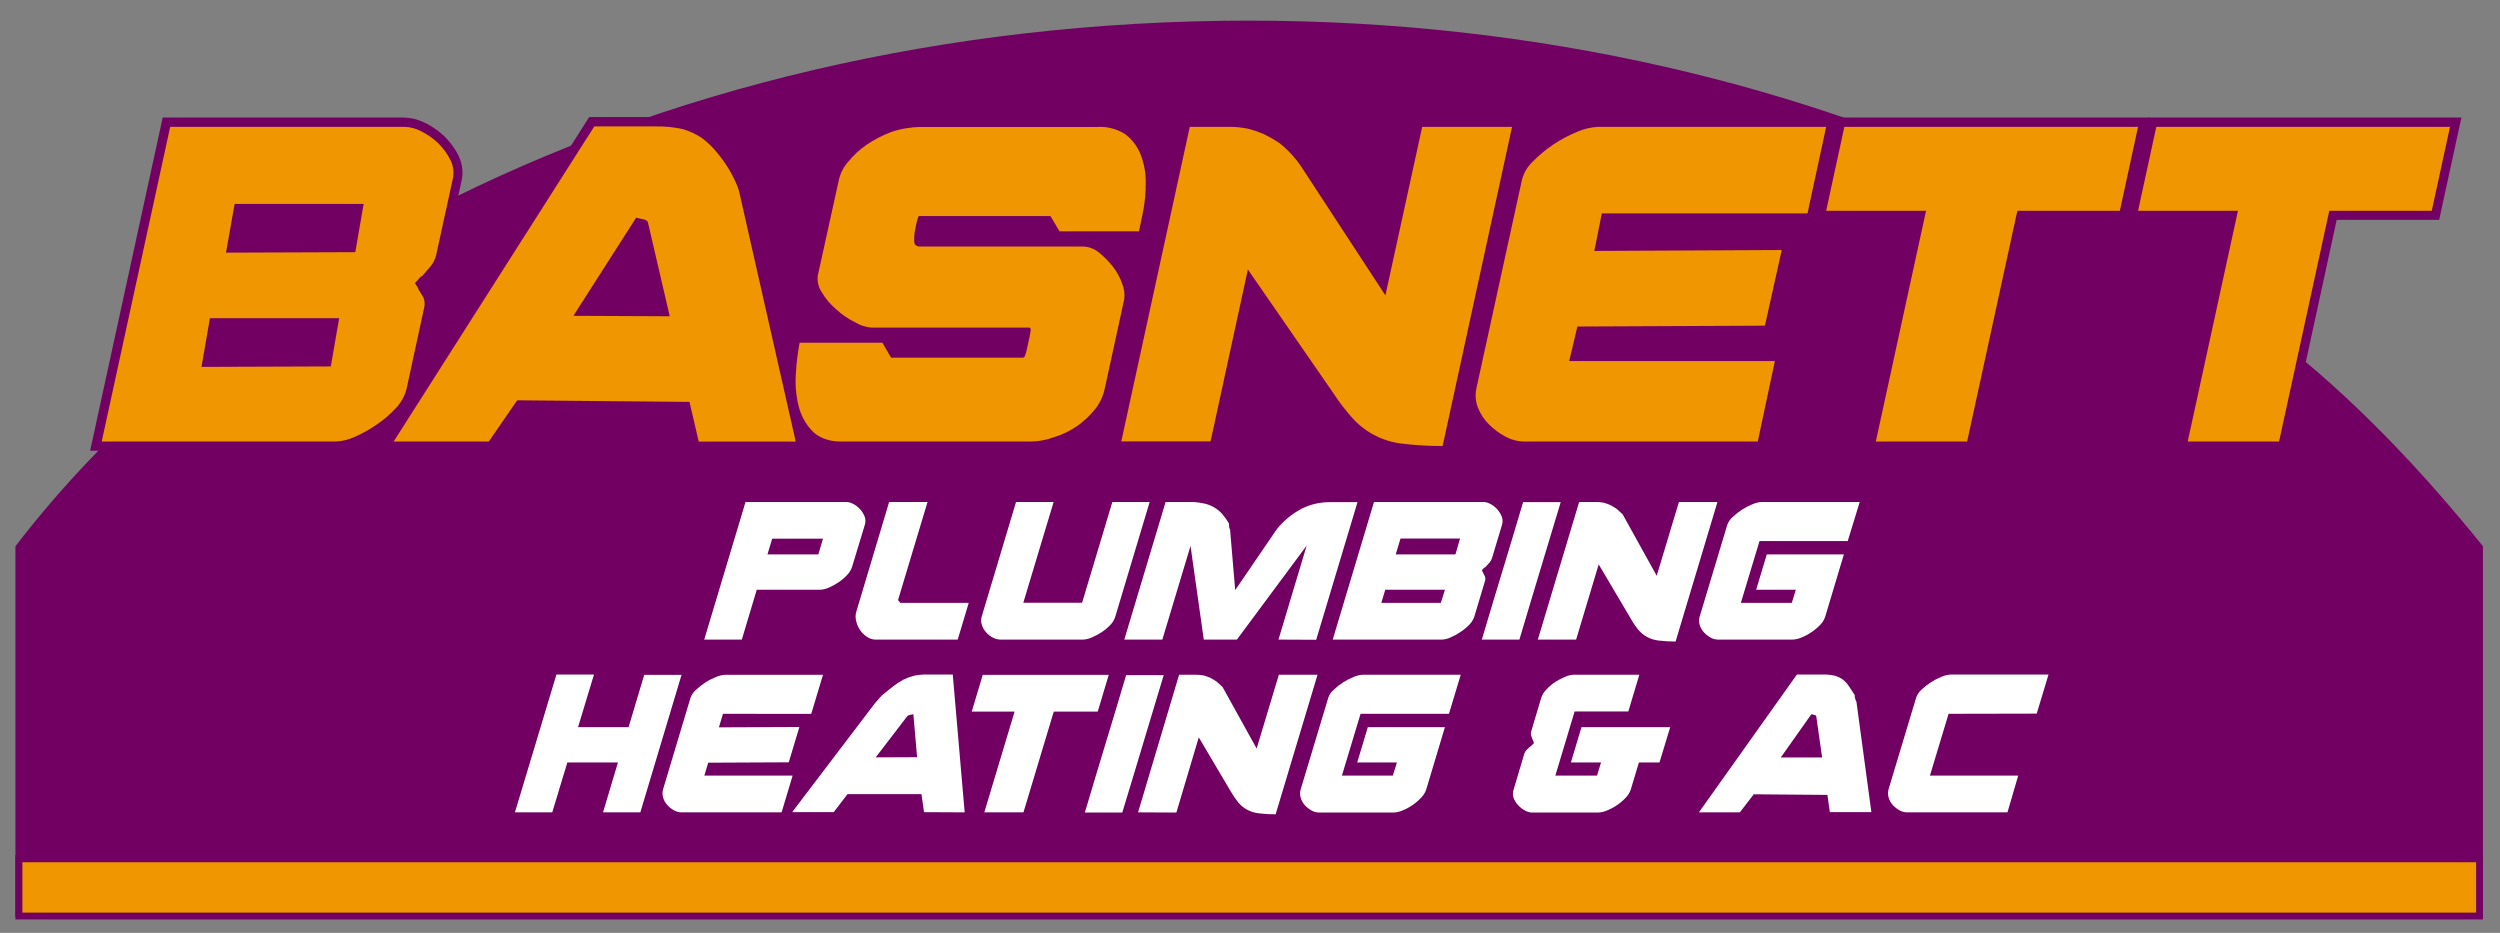 <?xml version="1.0" encoding="UTF-8" standalone="no"?>
<!DOCTYPE svg PUBLIC "-//W3C//DTD SVG 1.1//EN" "http://www.w3.org/Graphics/SVG/1.1/DTD/svg11.dtd">
<svg width="100%" height="100%" viewBox="0 0 670 250" version="1.1" xmlns="http://www.w3.org/2000/svg" xmlns:xlink="http://www.w3.org/1999/xlink" xml:space="preserve" xmlns:serif="http://www.serif.com/" style="fill-rule:evenodd;clip-rule:evenodd;stroke-linejoin:round;stroke-miterlimit:2;">
    <rect x="0" y="0" width="670" height="250" fill="#808080" stroke="none"/>
    <path d="M665.43,245.77L665.43,146.39C649.61,126.8 630.88,106.64 609.68,90.39L622.91,31.87L550.15,31.87L544.84,52.53C484.31,22.79 412.19,5.53 334.78,5.53C252.85,5.53 177.64,24.21 116.3,55.69L117.92,44.8L56.62,49.59L45,103.3C29.942,116.231 16.247,130.67 4.13,146.39L4.13,245.77L665.43,245.77Z" style="fill:rgb(114,0,98);fill-rule:nonzero;"/>
    <path d="M231.72,138.42C231.14,136.961 230.048,135.763 228.65,135.05C228.085,134.729 227.45,134.55 226.8,134.53L199.8,134.53L188.73,171.41L198.81,171.41L202.81,158.05L219.81,158.05C220.619,158.002 221.412,157.805 222.15,157.47C223.057,157.081 223.924,156.605 224.74,156.05C225.591,155.475 226.373,154.804 227.07,154.05C227.672,153.425 228.12,152.668 228.38,151.84L231.78,140.63C232.009,139.908 231.988,139.129 231.72,138.42ZM219.32,148.58L205.68,148.58L206.95,144.37L220.56,144.37L219.32,148.58Z" style="fill:white;fill-rule:nonzero;"/>
    <path d="M240.67,160.83L241.27,161.57L259.62,161.57L256.67,171.41L234.61,171.41C233.796,171.4 233.004,171.142 232.34,170.67C231.625,170.195 231.007,169.587 230.52,168.88C230.007,168.134 229.644,167.295 229.45,166.41C229.23,165.582 229.247,164.709 229.5,163.89L238.29,134.53L248.58,134.53L240.67,160.83Z" style="fill:white;fill-rule:nonzero;"/>
    <path d="M272.3,134.53L282.37,134.53L274.25,161.53L290,161.53L298.11,134.53L308.11,134.53L298.9,165.25C298.646,166.081 298.197,166.839 297.59,167.46C296.892,168.194 296.113,168.848 295.27,169.41C294.433,169.96 293.55,170.435 292.63,170.83C291.892,171.165 291.099,171.362 290.29,171.41L268.06,171.41C267.336,171.389 266.629,171.19 266,170.83C265.323,170.482 264.724,169.998 264.24,169.41C263.727,168.854 263.35,168.187 263.14,167.46C262.889,166.748 262.871,165.973 263.09,165.25L272.3,134.53Z" style="fill:white;fill-rule:nonzero;"/>
    <path d="M342.63,171.41L350.19,146.21L331.49,171.41L322.61,171.41L319.06,146.31L311.51,171.41L301.31,171.41L312.38,134.53L319.76,134.53C320.852,134.592 321.936,134.749 323,135C324.755,135.442 326.339,136.396 327.55,137.74C328.228,138.519 328.827,139.363 329.34,140.26C329.343,140.438 329.363,140.616 329.4,140.79C329.375,140.929 329.375,141.071 329.4,141.21C329.451,141.465 329.539,141.71 329.66,141.94L331.03,158.15L342.17,141.84C344.001,139.56 346.282,137.681 348.87,136.32C351.217,135.151 353.808,134.555 356.43,134.58L363.81,134.58L352.74,171.46L342.63,171.41Z" style="fill:white;fill-rule:nonzero;"/>
    <path d="M402.47,138.42C402.162,137.687 401.733,137.011 401.2,136.42C400.68,135.866 400.072,135.403 399.4,135.05C398.834,134.732 398.199,134.554 397.55,134.53L368.23,134.53L357.17,171.41L386.48,171.41C387.227,171.369 387.959,171.19 388.64,170.88C389.56,170.485 390.443,170.01 391.28,169.46C392.146,168.9 392.951,168.249 393.68,167.52C394.333,166.888 394.826,166.11 395.12,165.25L397.97,155.73C398.1,155.337 398.1,154.913 397.97,154.52C397.82,154.15 397.62,153.84 397.43,153.47L397.51,153.52L397.12,152.84C397.26,152.68 397.44,152.52 397.57,152.36C397.692,152.217 397.838,152.095 398,152L398,152.06C398.41,151.64 398.77,151.22 399.13,150.85C399.439,150.494 399.679,150.083 399.84,149.64L402.53,140.69C402.764,139.948 402.742,139.149 402.47,138.42ZM386.14,161.57L370.19,161.57L371.25,158.05L387.25,158.05L386.14,161.57ZM390.06,148.57L374.06,148.57L375.34,144.32L391.29,144.32L390.06,148.57Z" style="fill:white;fill-rule:nonzero;"/>
    <path d="M415.27,144.52L410.15,161.52L407.2,171.41L397.13,171.41L400.08,161.52L405.24,144.47L408.19,134.58L418.27,134.58L415.27,144.52Z" style="fill:white;fill-rule:nonzero;"/>
    <path d="M412.14,171.41L423.21,134.53L427.57,134.53C428.339,134.512 429.107,134.582 429.86,134.74C430.491,134.914 431.107,135.142 431.7,135.42C432.263,135.714 432.804,136.049 433.32,136.42C433.81,136.84 434.32,137.32 434.87,137.84L444,154.31L449.95,134.53L460.28,134.53L449.06,171.93C447.549,171.94 446.04,171.853 444.54,171.67C443.452,171.554 442.397,171.231 441.43,170.72C440.544,170.238 439.754,169.598 439.1,168.83C438.324,167.877 437.634,166.856 437.04,165.78L428.45,151.26L422.4,171.41L412.14,171.41Z" style="fill:white;fill-rule:nonzero;"/>
    <path d="M480.2,161.57L481.28,158.05L470.65,158.05L473.5,148.58L494.16,148.58L489.16,165.25C488.891,166.083 488.428,166.84 487.81,167.46C487.112,168.194 486.333,168.848 485.49,169.41C484.664,169.978 483.779,170.454 482.85,170.83C482.098,171.166 481.292,171.362 480.47,171.41L460.37,171.41C459.665,171.392 458.976,171.192 458.37,170.83C457.707,170.46 457.111,169.98 456.61,169.41C456.097,168.854 455.72,168.187 455.51,167.46C455.295,166.739 455.295,165.971 455.51,165.25L462.9,140.68C463.193,139.871 463.685,139.149 464.33,138.58C465.115,137.838 465.965,137.169 466.87,136.58C467.773,136.004 468.727,135.512 469.72,135.11C470.49,134.777 471.313,134.581 472.15,134.53L498.4,134.53L495.2,145L471.55,145L466.55,161.57L480.2,161.57Z" style="fill:white;fill-rule:nonzero;"/>
    <path d="M148,217.71L138,217.71L149.12,180.77L159.19,180.77L148,217.71ZM171.61,217.71L161.61,217.71L165.61,204.34L151.31,204.34L154.16,194.87L168.46,194.87L172.65,180.87L182.65,180.87L171.61,217.71Z" style="fill:white;fill-rule:nonzero;"/>
    <path d="M193.76,191.3L188.76,207.87L212.42,207.87L209.47,217.71L182.56,217.71C181.855,217.69 181.166,217.491 180.56,217.13C179.899,216.758 179.304,216.278 178.8,215.71C178.279,215.142 177.905,214.456 177.71,213.71C177.495,212.989 177.495,212.221 177.71,211.5L185.06,187C185.354,186.189 185.849,185.466 186.5,184.9C187.28,184.153 188.131,183.483 189.04,182.9C189.939,182.316 190.893,181.824 191.89,181.43C192.657,181.097 193.476,180.901 194.31,180.85L220.56,180.85L217.41,191.32L193.76,191.3ZM211.39,204.3L188.55,204.41L191.39,194.94L214.24,194.83L211.39,204.3Z" style="fill:white;fill-rule:nonzero;"/>
    <path d="M258.53,217.71L255.34,180.77L248.29,180.77C247.182,180.757 246.075,180.864 244.99,181.09C244.031,181.324 243.099,181.66 242.21,182.09C241.264,182.595 240.361,183.177 239.51,183.83C238.61,184.51 237.79,185.21 236.61,186.15C236.61,186.21 236.26,186.46 236.23,186.51C236.2,186.56 235.95,186.79 235.81,186.95C235.67,187.11 235.63,187.16 235.5,187.31C235.357,187.496 235.204,187.673 235.04,187.84C234.861,188.011 234.694,188.195 234.54,188.39L212.29,217.66L223.43,217.66L243.19,191.88C243.358,191.752 243.553,191.663 243.76,191.62L244.54,191.46C244.62,191.46 244.67,191.46 244.7,191.4L244.78,191.4L245.78,202.93L234.06,202.98L226.06,212.82L246.95,212.82L247.64,217.66L258.53,217.71ZM243.11,192L243,192L243.11,192Z" style="fill:white;fill-rule:nonzero;"/>
    <path d="M263.79,217.71L271.91,190.71L260.43,190.71L263.37,180.87L297.14,180.87L294.19,190.71L282.41,190.71L274.29,217.71L263.79,217.71Z" style="fill:white;fill-rule:nonzero;"/>
    <path d="M308.88,190.87L303.77,207.87L300.77,217.76L290.74,217.76L293.69,207.87L298.85,190.82L301.8,180.93L311.88,180.93L308.88,190.87Z" style="fill:white;fill-rule:nonzero;"/>
    <path d="M305,217.71L316,180.83L320.36,180.83C321.129,180.812 321.897,180.882 322.65,181.04C323.284,181.216 323.903,181.443 324.5,181.72C325.058,182.017 325.596,182.351 326.11,182.72C326.6,183.14 327.11,183.62 327.66,184.14L336.78,200.61L342.73,180.83L353.1,180.83L341.87,218.23C340.363,218.24 338.856,218.153 337.36,217.97C336.273,217.852 335.218,217.53 334.25,217.02C333.364,216.538 332.574,215.898 331.92,215.13C331.149,214.19 330.46,213.187 329.86,212.13L321.27,197.61L315.27,217.76L305,217.71Z" style="fill:white;fill-rule:nonzero;"/>
    <path d="M373.28,207.87L374.37,204.34L363.73,204.34L366.58,194.87L387.24,194.87L382.24,211.55C381.964,212.382 381.499,213.139 380.88,213.76C380.184,214.512 379.406,215.183 378.56,215.76C377.736,216.33 376.85,216.806 375.92,217.18C375.172,217.517 374.369,217.713 373.55,217.76L353.43,217.76C352.725,217.739 352.037,217.539 351.43,217.18C350.769,216.808 350.174,216.328 349.67,215.76C349.153,215.19 348.779,214.504 348.58,213.76C348.365,213.039 348.365,212.271 348.58,211.55L355.98,186.98C356.265,186.167 356.758,185.443 357.41,184.88C358.192,184.135 359.043,183.466 359.95,182.88C360.85,182.298 361.804,181.806 362.8,181.41C363.567,181.077 364.386,180.881 365.22,180.83L391.48,180.83L388.32,191.3L364.63,191.3L359.63,207.87L373.28,207.87Z" style="fill:white;fill-rule:nonzero;"/>
    <path d="M444.74,204.34L439.23,204.34L437.06,211.55C436.784,212.38 436.322,213.136 435.71,213.76C435.013,214.514 434.231,215.185 433.38,215.76C432.558,216.328 431.676,216.804 430.75,217.18C429.998,217.516 429.192,217.712 428.37,217.76L410.57,217.76C409.918,217.745 409.281,217.562 408.72,217.23C408.023,216.872 407.396,216.391 406.87,215.81C406.338,215.247 405.923,214.585 405.65,213.86C405.39,213.129 405.39,212.331 405.65,211.6L408.49,202.08C408.642,201.624 408.899,201.209 409.24,200.87C409.593,200.515 409.967,200.181 410.36,199.87L411.08,199.18C411.08,199.03 411.01,198.87 410.97,198.71C410.943,198.579 410.892,198.453 410.82,198.34L410.82,198.4C410.645,198.007 410.494,197.602 410.37,197.19C410.24,196.797 410.24,196.373 410.37,195.98L413.06,186.98C413.354,186.123 413.848,185.349 414.5,184.72C415.204,183.957 416,183.286 416.87,182.72C417.712,182.175 418.606,181.716 419.54,181.35C420.224,181.043 420.961,180.866 421.71,180.83L439.34,180.83L436.39,190.67L422,190.67L416.83,207.87L428,207.87L429.08,204.34L421,204.34L423.84,194.87L447.62,194.87L444.74,204.34Z" style="fill:white;fill-rule:nonzero;"/>
    <path d="M455.31,217.71L481.57,180.77L488.62,180.77C489.663,180.749 490.704,180.856 491.72,181.09C492.478,181.302 493.195,181.64 493.84,182.09C494.467,182.583 495.013,183.17 495.46,183.83C495.93,184.51 496.46,185.35 497.08,186.3L497.08,186.51C497.063,186.616 497.063,186.724 497.08,186.83C497.124,186.968 497.161,187.108 497.19,187.25C497.265,187.544 497.379,187.827 497.53,188.09L501.53,217.66L490.4,217.66L486.75,191.88C486.65,191.746 486.504,191.653 486.34,191.62C486.13,191.56 485.92,191.51 485.66,191.46C485.58,191.46 485.54,191.46 485.54,191.4L485.45,191.4L477.25,203L489,203L491.76,213.05L470,212.87L466.28,217.71L455.31,217.71ZM486.79,192L486.79,192.05L486.71,192.05L486.79,192Z" style="fill:white;fill-rule:nonzero;"/>
    <path d="M522.22,191.3L517.22,207.87L540.88,207.87L538,217.71L511,217.71C510.295,217.69 509.606,217.491 509,217.13C508.339,216.758 507.744,216.278 507.24,215.71C506.72,215.14 506.343,214.455 506.14,213.71C505.932,212.988 505.932,212.222 506.14,211.5L513.54,186.93C513.828,186.119 514.321,185.395 514.97,184.83C515.75,184.083 516.601,183.413 517.51,182.83C518.409,182.246 519.363,181.754 520.36,181.36C521.127,181.027 521.946,180.831 522.78,180.78L549,180.78L545.84,191.25L522.22,191.3Z" style="fill:white;fill-rule:nonzero;"/>
    <rect x="5.04" y="230.16" width="659.47" height="15.33" style="fill:rgb(239,150,0);"/>
    <path d="M663.6,231.08L663.6,244.58L6,244.58L6,231.08L663.6,231.08M665.43,229.25L4.13,229.25L4.13,246.41L665.43,246.41L665.43,229.25Z" style="fill:rgb(114,0,98);fill-rule:nonzero;"/>
    <path d="M25.71,119.58L44.6,32.75L108.49,32.75C110.238,32.794 111.951,33.25 113.49,34.08C115.26,34.945 116.886,36.079 118.31,37.44C119.751,38.873 120.959,40.523 121.89,42.33C122.79,44.195 123.03,46.311 122.57,48.33L118.11,68.75C117.794,69.944 117.236,71.061 116.47,72.03L115.25,73.44C114.86,73.9 114.46,74.38 114.04,74.85L112.95,76.07L116.5,81.37L115.13,80.54C115.239,81.271 115.198,82.016 115.01,82.73L110.3,104.48C109.751,106.637 108.652,108.615 107.11,110.22C105.486,111.979 103.66,113.539 101.67,114.87C99.756,116.177 97.724,117.302 95.6,118.23C93.89,119.009 92.047,119.453 90.17,119.54L25.71,119.58ZM55.45,97.08L87.56,97L89.36,86.57L57.36,86.57L55.45,97.08ZM62.06,66.46L94.17,66.33L96,55.9L63.92,55.9L62.06,66.46Z" style="fill:rgb(239,150,0);fill-rule:nonzero;"/>
    <path d="M108.49,34C110.036,34.053 111.549,34.463 112.91,35.2C114.556,36.01 116.07,37.065 117.4,38.33C118.752,39.664 119.879,41.207 120.74,42.9C121.527,44.507 121.732,46.339 121.32,48.08L116.86,68.52C116.587,69.527 116.114,70.469 115.47,71.29C114.7,72.13 113.94,73.09 113.07,74.06L113.07,73.94C112.721,74.151 112.423,74.438 112.2,74.78C111.92,75.14 111.53,75.5 111.2,75.86L112.2,77.43L111.99,77.3C112.52,78.15 112.99,78.87 113.47,79.71C113.838,80.586 113.908,81.56 113.67,82.48L108.95,104.25C108.447,106.195 107.448,107.977 106.05,109.42C104.496,111.109 102.743,112.603 100.83,113.87C98.991,115.142 97.032,116.231 94.98,117.12C93.425,117.834 91.749,118.245 90.04,118.33L27.26,118.33L45.61,34L108.49,34M60.57,67.71L95.22,67.58L97.46,54.65L62.88,54.65L60.57,67.71M54,98.33L88.66,98.2L90.9,85.27L56.26,85.27L54,98.33M108.49,31.5L43.59,31.5L43.17,33.5L24.81,117.79L24.15,120.79L90.15,120.79C92.168,120.718 94.154,120.26 96,119.44C98.214,118.478 100.33,117.306 102.32,115.94C104.394,114.563 106.294,112.941 107.98,111.11C109.66,109.351 110.859,107.187 111.46,104.83L116.2,83C116.2,82.9 116.2,82.81 116.27,82.71L120.65,85.35L114.5,76.19L114.94,75.69C115.37,75.21 115.78,74.69 116.17,74.26C116.56,73.83 116.94,73.36 117.32,72.94L117.37,72.88L117.37,72.81C118.228,71.731 118.857,70.489 119.22,69.16L119.22,69.09L119.22,69.03L123.67,48.6C124.197,46.333 123.94,43.952 122.94,41.85L122.94,41.79C121.957,39.858 120.671,38.095 119.13,36.57C117.632,35.133 115.926,33.929 114.07,33L114,33C112.3,32.086 110.409,31.586 108.48,31.54L108.49,31.5ZM65,57.15L94.49,57.15L93.12,65.09L63.55,65.2L65,57.15ZM58.36,87.77L87.88,87.77L86.5,95.7L56.94,95.82L58.36,87.82L58.36,87.77Z" style="fill:rgb(114,0,98);fill-rule:nonzero;"/>
    <path d="M186.3,119.58L183.82,108.94L139.29,108.51L131.62,119.58L103.22,119.58L158.58,32.63L175.68,32.63C178.235,32.576 180.787,32.831 183.28,33.39C185.265,33.949 187.147,34.827 188.85,35.99C190.477,37.186 191.94,38.592 193.2,40.17C195.532,42.954 197.421,46.081 198.8,49.44C199.045,50.039 199.235,50.658 199.37,51.29L214.82,119.58L186.3,119.58ZM177.91,83.5L172.65,60.88L171.13,60.88L171.85,59.88L171.05,59.7L156,83.4L177.91,83.5Z" style="fill:rgb(239,150,0);fill-rule:nonzero;"/>
    <path d="M175.68,33.88C178.13,33.831 180.577,34.073 182.97,34.6C184.805,35.125 186.546,35.935 188.13,37C189.67,38.15 191.055,39.495 192.25,41C194.5,43.678 196.318,46.691 197.64,49.93C197.856,50.468 198.027,51.023 198.15,51.59L213.26,118.35L187.26,118.35L184.79,107.71L138.61,107.28L131,118.33L105.5,118.33L159.27,33.88L175.68,33.88M179.49,84.76L173.65,59.62L173.6,59.62L173.6,59.42C173.338,59.12 172.988,58.91 172.6,58.82C172.1,58.7 171.6,58.58 171,58.46C170.8,58.46 170.7,58.46 170.69,58.34L170.49,58.34L153.67,84.64L179.49,84.76M175.68,31.38L157.89,31.38L157.16,32.54L103.39,117L100.94,120.85L132.28,120.85L133.02,119.77L139.94,109.77L182.83,110.18L184.83,118.89L185.28,120.83L216.37,120.83L215.67,117.77L200.59,51C200.447,50.319 200.25,49.65 200,49C198.57,45.519 196.614,42.278 194.2,39.39C192.848,37.737 191.293,36.262 189.57,35C187.778,33.777 185.803,32.846 183.72,32.24L183.65,32.24L183.58,32.24C180.987,31.665 178.335,31.4 175.68,31.45L175.68,31.38ZM171,62.12L171.67,62.12L176.35,82.24L158.23,82.16L171,62.16L171,62.12Z" style="fill:rgb(114,0,98);fill-rule:nonzero;"/>
    <path d="M225.4,119.58C221.81,119.58 218.85,118.49 216.85,116.43C214.878,114.359 213.496,111.796 212.85,109.01C212.125,106.052 211.879,102.996 212.12,99.96C212.243,97.152 212.577,94.358 213.12,91.6L213.33,90.6L237.24,90.6L239.57,94.6L273.57,94.6L273.65,94.39C273.702,94.263 273.746,94.133 273.78,94L274.73,89.69L274.83,89.04L233.59,89.04C231.817,88.928 230.099,88.379 228.59,87.44C226.627,86.506 224.825,85.268 223.25,83.77C221.627,82.393 220.251,80.75 219.18,78.91C218.137,77.343 217.716,75.441 218,73.58L223.67,47.81C224.115,45.882 225.033,44.095 226.34,42.61C227.824,40.764 229.565,39.141 231.51,37.79C233.691,36.304 236.041,35.082 238.51,34.15C241.238,33.238 244.094,32.765 246.97,32.75L294.3,32.75C297.134,32.676 299.924,33.464 302.3,35.01C304.32,36.565 305.882,38.639 306.82,41.01C307.795,43.536 308.287,46.223 308.27,48.93C308.298,51.808 308.019,54.681 307.44,57.5L306.2,63.3L283.2,63.3L280.77,59.21L247.07,59.21L247.07,59.34C247,59.72 246.91,60.08 246.83,60.41C246.75,60.74 246.7,60.95 246.67,61.17L246.48,62.06C246.327,62.874 246.27,63.703 246.31,64.53L246.31,64.65C246.297,64.719 246.297,64.791 246.31,64.86C246.436,64.869 246.564,64.869 246.69,64.86L290.37,64.86C292.153,64.917 293.869,65.553 295.26,66.67C296.714,67.854 298.032,69.195 299.19,70.67C300.375,72.149 301.305,73.815 301.94,75.6C302.577,77.143 302.781,78.83 302.53,80.48L297.3,104.55C296.816,106.714 295.844,108.738 294.46,110.47C293.024,112.263 291.341,113.842 289.46,115.16C287.474,116.562 285.276,117.636 282.95,118.34C280.713,119.186 278.341,119.616 275.95,119.61L225.4,119.58Z" style="fill:rgb(239,150,0);fill-rule:nonzero;"/>
    <path d="M294.3,34C296.89,33.901 299.449,34.599 301.63,36C303.448,37.409 304.854,39.281 305.7,41.42C306.618,43.796 307.079,46.323 307.06,48.87C307.088,51.661 306.817,54.447 306.25,57.18L305.25,61.99L283.95,61.99L281.52,57.9L246.28,57.9C246.18,57.9 246,58.26 245.82,58.98C245.64,59.7 245.47,60.42 245.39,60.91L245.22,61.75C245.04,62.662 244.973,63.592 245.02,64.52C244.96,65.6 245.57,66.08 246.67,66.08L290.35,66.08C291.86,66.133 293.312,66.681 294.48,67.64C295.851,68.742 297.095,69.993 298.19,71.37C299.294,72.759 300.157,74.324 300.74,76C301.292,77.33 301.482,78.783 301.29,80.21L296.05,104.27C295.62,106.253 294.733,108.109 293.46,109.69C292.104,111.385 290.515,112.88 288.74,114.13C286.859,115.451 284.78,116.463 282.58,117.13C280.461,117.93 278.215,118.34 275.95,118.34L225.4,118.34C222.12,118.34 219.5,117.34 217.74,115.57C215.904,113.654 214.613,111.282 214,108.7C213.311,105.868 213.075,102.945 213.3,100.04C213.443,97.293 213.777,94.56 214.3,91.86L236.49,91.86L238.82,95.86L274,95.86C274.314,95.894 274.607,95.687 274.68,95.38C274.77,95.02 274.96,94.66 275.04,94.3L275.99,89.97L276.23,88.52C276.23,88.04 276.11,87.8 275.81,87.8L233.59,87.8C232.018,87.688 230.497,87.194 229.16,86.36C227.291,85.47 225.574,84.292 224.07,82.87C222.538,81.578 221.239,80.032 220.23,78.3C219.345,76.996 218.968,75.413 219.17,73.85L224.84,48.11C225.251,46.367 226.085,44.753 227.27,43.41C228.682,41.662 230.335,40.123 232.18,38.84C234.281,37.414 236.543,36.242 238.92,35.35C241.5,34.487 244.2,34.042 246.92,34.03L294.3,34.03M294.3,31.53L246.94,31.53C243.948,31.543 240.978,32.032 238.14,32.98L238,33C235.439,33.967 232.999,35.229 230.73,36.76C228.671,38.189 226.829,39.906 225.26,41.86C223.832,43.508 222.832,45.483 222.35,47.61L216.69,73.3L216.69,73.37C216.353,75.526 216.835,77.731 218.04,79.55C219.179,81.507 220.643,83.255 222.37,84.72C224.032,86.286 225.933,87.579 228,88.55C228.532,88.848 229.08,89.118 229.64,89.36L212.31,89.36L211.89,91.36C211.326,94.177 210.972,97.031 210.83,99.9C210.581,103.075 210.844,106.269 211.61,109.36C212.312,112.368 213.811,115.132 215.95,117.36C218.19,119.67 221.46,120.89 225.4,120.89L276,120.89C278.54,120.894 281.061,120.44 283.44,119.55C285.868,118.8 288.163,117.673 290.24,116.21C292.206,114.82 293.967,113.161 295.47,111.28C296.974,109.4 298.027,107.2 298.55,104.85L303.78,80.79C304.09,78.908 303.872,76.976 303.15,75.21C302.452,73.292 301.438,71.504 300.15,69.92C298.942,68.401 297.57,67.02 296.06,65.8C295.472,65.353 294.843,64.965 294.18,64.64L307.33,64.64L307.75,62.64L308.75,57.82C309.35,54.922 309.638,51.969 309.61,49.01C309.61,46.117 309.063,43.25 308,40.56C306.984,38.005 305.302,35.767 303.13,34.08L303.07,34.08L303,34C300.408,32.301 297.358,31.436 294.26,31.52L294.3,31.53ZM248.07,60.44L280.07,60.44L281.78,63.31L281.96,63.62L247.52,63.62C247.528,63.17 247.578,62.721 247.67,62.28L247.84,61.45L247.84,61.36C247.84,61.16 247.93,60.94 247.99,60.68L248.05,60.44L248.07,60.44ZM238.48,90.27L273.32,90.27L272.66,93.33L240.28,93.33L238.68,90.6L238.48,90.27Z" style="fill:rgb(114,0,98);fill-rule:nonzero;"/>
    <path d="M386.62,120.78C383.041,120.797 379.464,120.593 375.91,120.17C370.573,119.629 365.603,117.191 361.91,113.3C359.859,111.083 358.002,108.694 356.36,106.16L335,75.33L325.36,119.58L299,119.58L317.9,32.75L329,32.75C330.9,32.709 332.798,32.88 334.66,33.26C336.251,33.677 337.807,34.222 339.31,34.89C340.746,35.591 342.133,36.389 343.46,37.28L343.55,37.34C346.101,39.345 348.304,41.757 350.07,44.48L370.7,76.05L380.14,32.75L406.78,32.75L387.63,120.75L386.62,120.78Z" style="fill:rgb(239,150,0);fill-rule:nonzero;"/>
    <path d="M405.23,34L386.62,119.53C383.091,119.547 379.564,119.347 376.06,118.93C371.005,118.424 366.297,116.116 362.8,112.43C360.802,110.251 358.989,107.91 357.38,105.43L334.43,72.23L324.43,118.3L300.51,118.3L318.86,34L329,34C330.809,33.964 332.616,34.125 334.39,34.48C335.909,34.863 337.395,35.372 338.83,36C340.212,36.675 341.548,37.44 342.83,38.29C345.257,40.204 347.352,42.505 349.03,45.1L371.29,79.16L381.15,34L405.23,34M408.33,31.5L379.14,31.5L378.71,33.5L370.12,72.9L351.12,43.83C349.296,41.003 347.015,38.499 344.37,36.42L344.28,36.35L344.14,36.25C342.776,35.339 341.353,34.52 339.88,33.8C338.303,33.086 336.671,32.501 335,32.05C333.027,31.641 331.014,31.456 329,31.5L316.85,31.5L316.42,33.5L298.07,117.82L297.41,120.82L326.41,120.82L326.84,118.82L335.64,78.37L355.32,106.84C357.004,109.429 358.908,111.868 361.01,114.13C364.9,118.225 370.131,120.795 375.75,121.37C379.358,121.796 382.987,122.003 386.62,121.99L388.62,121.99L389.05,119.99L407.65,34.46L408.31,31.46L408.33,31.5Z" style="fill:rgb(114,0,98);fill-rule:nonzero;"/>
    <path d="M408.28,119.58C406.387,119.539 404.532,119.034 402.88,118.11C401.15,117.202 399.568,116.035 398.19,114.65C396.773,113.272 395.671,111.604 394.96,109.76C394.218,107.938 394.031,105.938 394.42,104.01L406.69,47.81C407.241,45.736 408.364,43.857 409.93,42.39C411.672,40.628 413.585,39.044 415.64,37.66C417.71,36.27 419.919,35.097 422.23,34.16C424.128,33.332 426.161,32.854 428.23,32.75L491,32.75L485.45,58.44L430.3,58.44L428.77,66L479.07,65.77L474,88.52L423.73,88.75L422.13,95.51L477.21,95.51L472.09,119.58L408.28,119.58Z" style="fill:rgb(239,150,0);fill-rule:nonzero;"/>
    <path d="M489.41,34L484.41,57.19L429.28,57.19L427.28,67.25L477.51,67L473,87.28L422.74,87.51L420.55,96.76L475.67,96.76L471.08,118.33L408.28,118.33C406.586,118.285 404.928,117.828 403.45,117C401.833,116.146 400.353,115.054 399.06,113.76C397.774,112.503 396.771,110.986 396.12,109.31C395.468,107.707 395.301,105.947 395.64,104.25L407.91,48.08C408.414,46.232 409.426,44.562 410.83,43.26C412.51,41.557 414.356,40.026 416.34,38.69C418.341,37.361 420.468,36.232 422.69,35.32C424.438,34.558 426.307,34.111 428.21,34L489.41,34M492.51,31.5L428.21,31.5C425.994,31.608 423.815,32.116 421.78,33C417.001,34.944 412.669,37.843 409.05,41.52C407.319,43.146 406.079,45.225 405.47,47.52L393.2,103.72C392.759,105.894 392.964,108.151 393.79,110.21C394.565,112.214 395.762,114.029 397.3,115.53C398.769,117.007 400.455,118.251 402.3,119.22C404.138,120.239 406.199,120.792 408.3,120.83L473.1,120.83L473.53,118.83L478.12,97.26L478.76,94.26L423.69,94.26L424.69,90L473,89.78L475,89.78L475.43,87.78L480,67.57L480.68,64.51L477.54,64.51L430.35,64.72L431.35,59.72L486.45,59.72L486.88,57.72L491.88,34.54L492.54,31.54L492.51,31.5Z" style="fill:rgb(114,0,98);fill-rule:nonzero;"/>
    <path d="M501.16,119.58L514.63,57.75L487.86,57.75L493.29,32.75L574.55,32.75L569.13,57.75L541.66,57.75L528.2,119.58L501.16,119.58Z" style="fill:rgb(239,150,0);fill-rule:nonzero;"/>
    <path d="M573,34L568.12,56.5L540.65,56.5L527.19,118.33L502.72,118.33L516.18,56.5L489.41,56.5L494.29,34L573,34M576.11,31.5L492.28,31.5L491.85,33.5L487,56L486.34,59L513.1,59L500.3,117.79L499.64,120.79L529.24,120.79L529.66,118.79L542.66,58.93L570.12,58.93L570.55,56.93L575.44,34.43L576.1,31.43L576.11,31.5Z" style="fill:rgb(114,0,98);fill-rule:nonzero;"/>
    <path d="M584.76,119.58L598.22,57.75L571.45,57.75L576.88,32.75L658.15,32.75L652.72,57.75L625.25,57.75L611.79,119.58L584.76,119.58Z" style="fill:rgb(239,150,0);fill-rule:nonzero;"/>
    <path d="M656.6,34L651.71,56.5L624.25,56.5L610.79,118.33L586.31,118.33L599.77,56.5L573,56.5L577.89,34L656.6,34M659.7,31.5L575.87,31.5L575.45,33.5L570.56,56L569.9,59L596.67,59L583.87,117.79L583.21,120.79L612.8,120.79L613.23,118.79L626.23,58.93L653.7,58.93L654.13,56.93L659,34.53L659.66,31.53L659.7,31.5Z" style="fill:rgb(114,0,98);fill-rule:nonzero;"/>
</svg>
